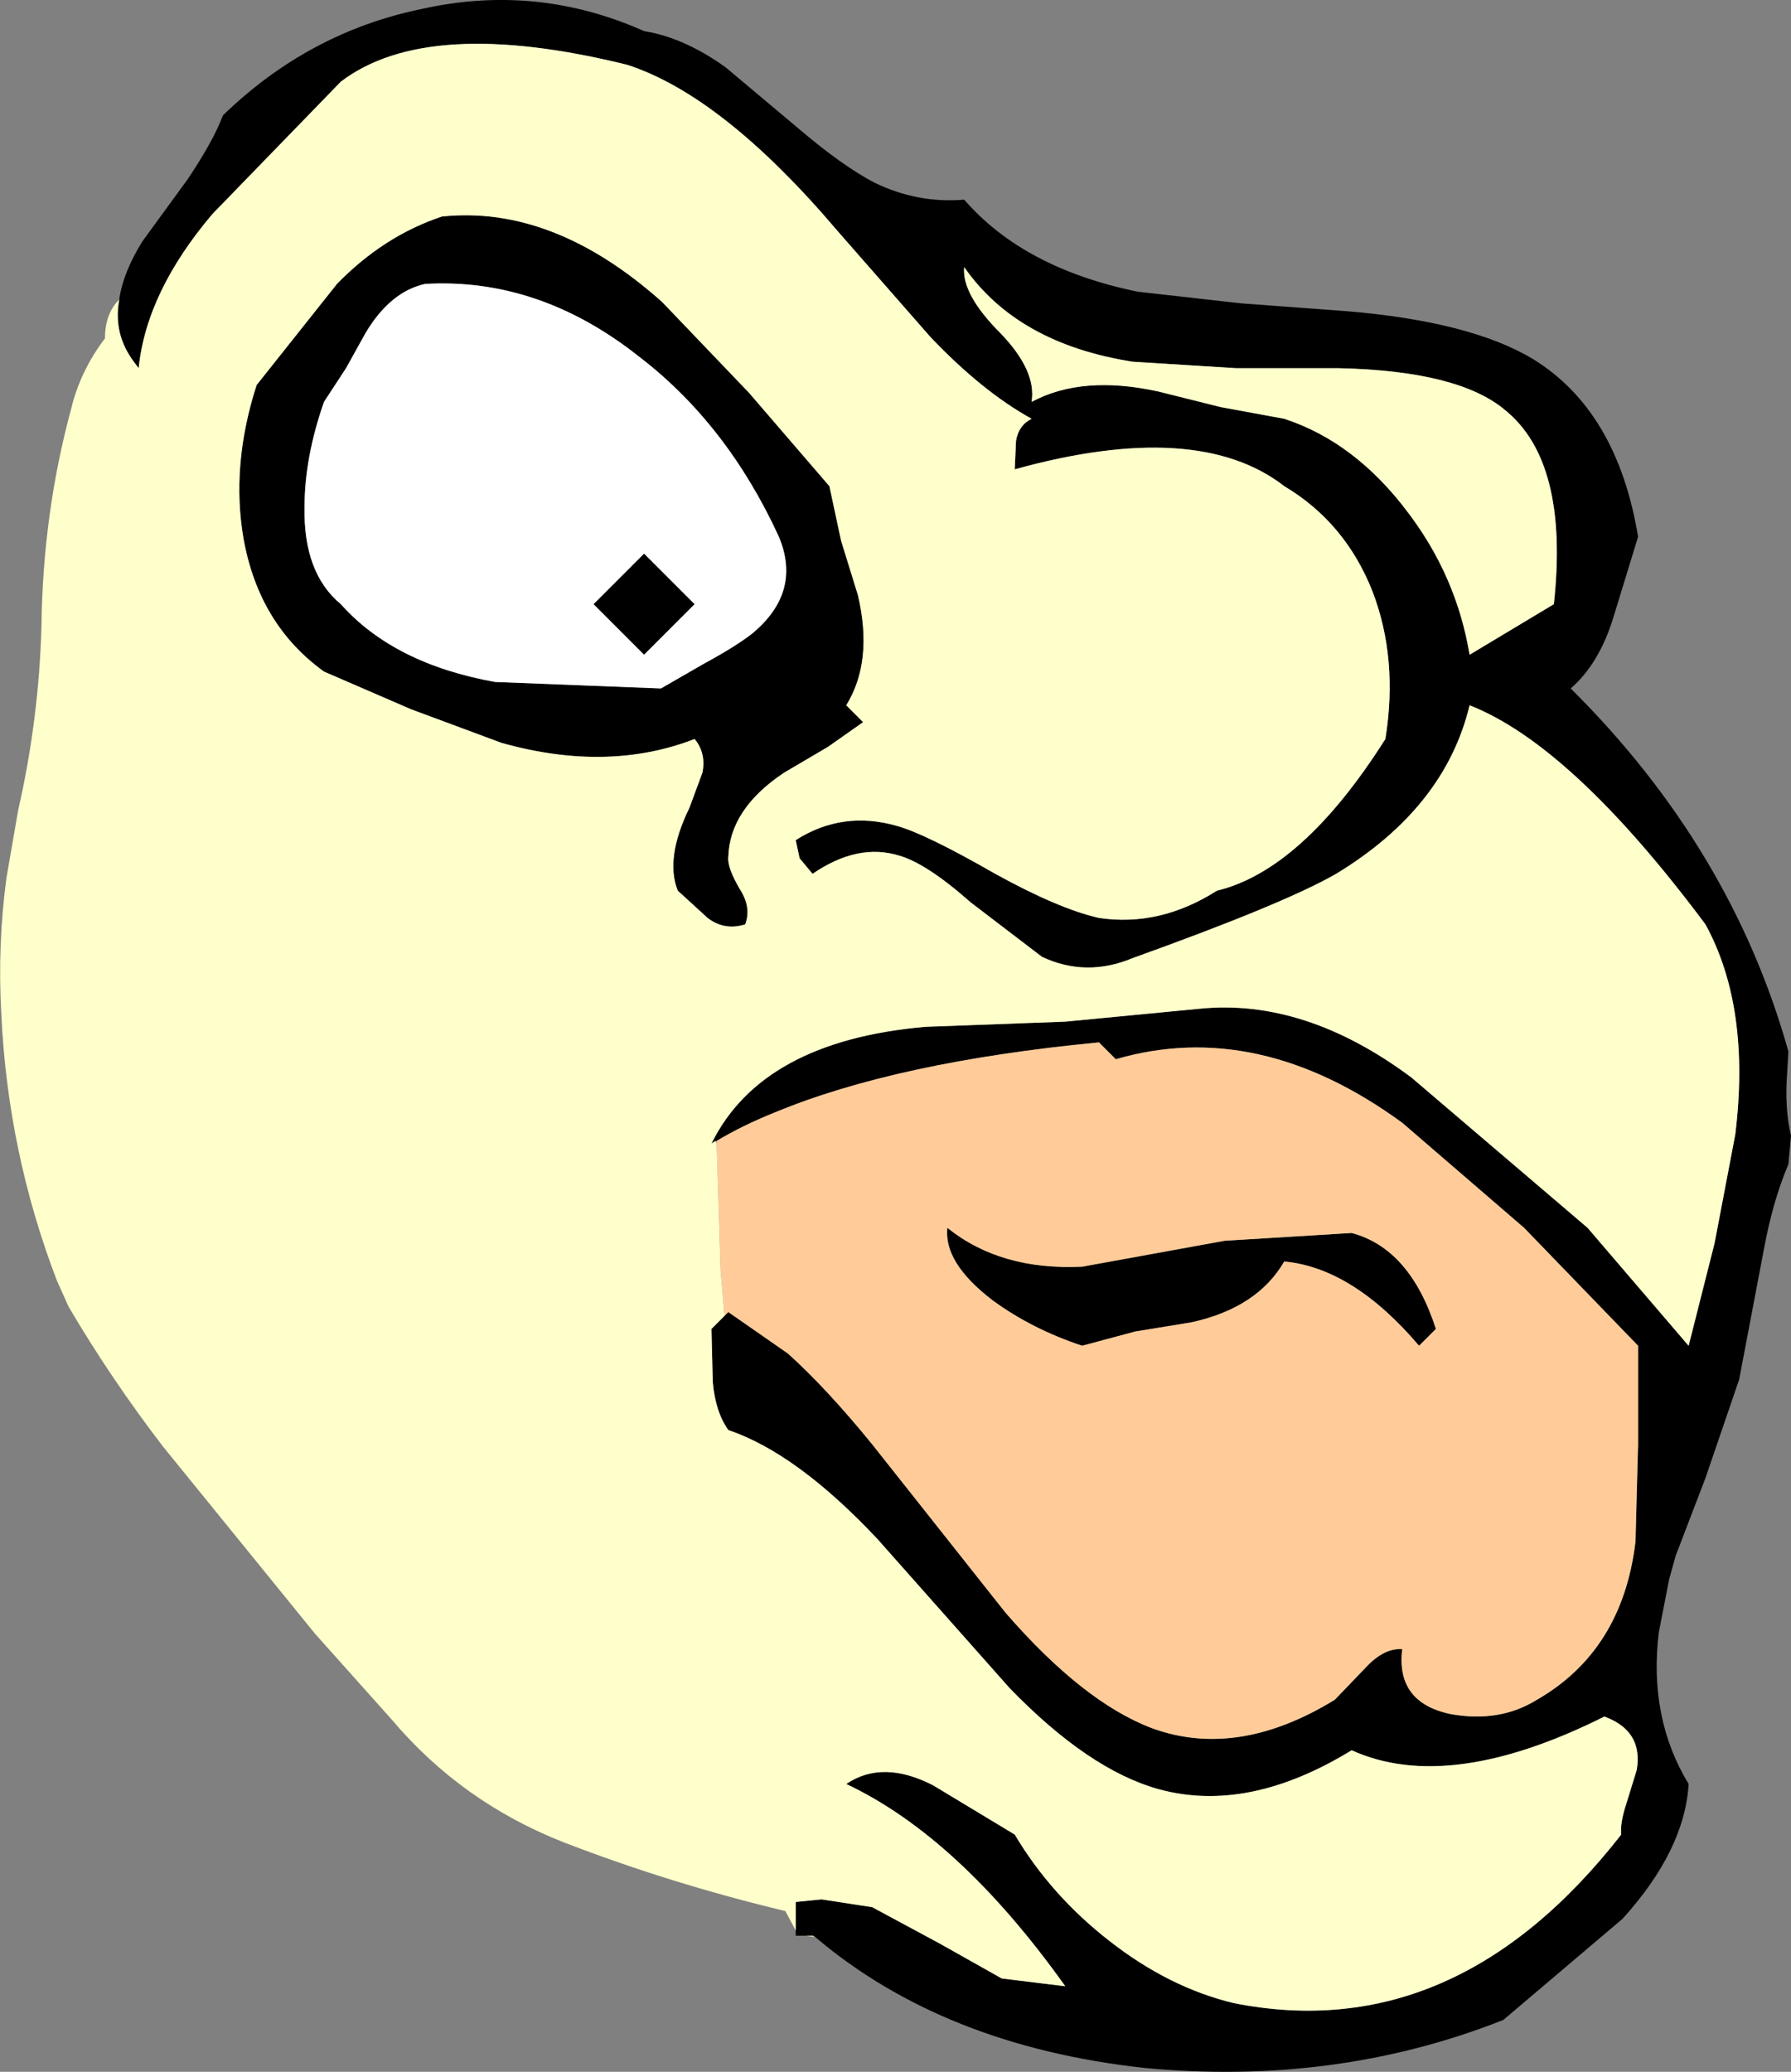 <?xml version="1.0" encoding="UTF-8" standalone="no"?>
<svg xmlns:xlink="http://www.w3.org/1999/xlink" height="79.9px" width="69.1px" xmlns="http://www.w3.org/2000/svg">
  <rect width="100%" height="100%" fill="#808080" stroke="none"/>
  <g transform="matrix(1.0, 0.0, 0.0, 1.0, 45.45, 39.95)">
    <path d="M6.2 -25.75 L2.25 -25.75 -1.75 -26.0 Q-6.2 -26.7 -8.25 -29.65 -8.35 -28.6 -6.85 -27.1 -5.45 -25.65 -5.65 -24.45 -3.7 -25.5 -0.75 -24.85 L1.65 -24.25 4.1 -23.8 Q6.85 -22.9 8.9 -20.15 10.75 -17.7 11.25 -14.7 L14.5 -16.65 Q15.1 -22.15 12.6 -24.15 10.8 -25.65 6.2 -25.75 M-40.85 -28.4 Q-40.7 -29.45 -39.95 -30.65 L-38.2 -33.05 Q-37.2 -34.55 -36.85 -35.5 -33.55 -38.7 -29.2 -39.6 -24.75 -40.6 -20.6 -38.75 -19.05 -38.5 -17.45 -37.35 L-14.65 -35.0 Q-12.95 -33.55 -11.7 -32.9 -10.05 -32.1 -8.25 -32.25 -5.95 -29.6 -1.55 -28.7 L2.45 -28.25 6.5 -27.95 Q11.3 -27.55 13.7 -26.1 16.95 -24.1 17.75 -19.25 L16.8 -16.15 Q16.25 -14.35 15.15 -13.4 21.35 -7.25 23.55 0.6 L23.5 1.45 Q23.4 2.8 23.65 3.85 L23.55 4.95 Q22.95 6.35 22.6 8.25 L21.65 13.25 20.35 17.05 19.2 20.05 18.95 20.95 18.55 23.0 Q18.15 26.3 19.7 28.85 19.55 31.4 17.15 34.05 L12.55 37.95 Q6.1 40.5 -1.3 39.8 -9.05 38.95 -14.0 34.75 L-14.1 34.7 -14.35 34.7 -14.75 34.7 -14.75 34.5 -14.75 33.4 -13.75 33.3 -11.8 33.6 -9.2 35.0 -6.8 36.35 -4.35 36.65 Q-8.45 30.9 -12.8 28.85 -11.4 27.9 -9.45 28.9 L-6.3 30.8 Q-4.9 33.15 -2.65 34.9 -0.35 36.7 2.15 37.3 10.7 39.0 17.1 30.8 17.05 30.35 17.3 29.6 L17.7 28.3 Q17.95 26.8 16.45 26.25 10.45 29.25 6.7 27.55 2.7 30.0 -0.75 29.05 -3.45 28.3 -6.5 25.15 L-11.6 19.4 Q-14.7 16.1 -17.35 15.2 -17.85 14.5 -17.95 13.35 L-18.0 11.3 -17.5 10.8 -17.35 10.65 -15.05 12.25 Q-13.55 13.6 -11.8 15.75 L-6.65 22.25 Q-3.65 25.7 -1.0 26.7 2.3 27.9 6.05 25.6 L7.25 24.35 Q7.95 23.6 8.65 23.65 8.4 25.7 10.5 26.15 12.4 26.5 13.85 25.6 17.15 23.7 17.65 19.5 L17.75 15.75 17.75 11.95 13.35 7.4 8.65 3.35 Q3.1 -0.7 -2.4 0.9 L-3.05 0.25 Q-10.85 1.0 -15.55 2.95 -16.8 3.45 -17.8 4.05 L-17.85 4.05 -18.0 4.15 Q-16.05 0.2 -9.75 -0.35 L-4.35 -0.55 0.85 -1.05 Q4.9 -1.45 9.0 1.6 L12.4 4.5 15.8 7.4 19.7 11.95 20.7 8.0 21.5 3.8 Q22.1 -1.1 20.35 -4.3 15.2 -11.2 11.25 -12.75 10.3 -8.8 6.1 -6.25 4.1 -5.1 -1.75 -3.0 -3.55 -2.25 -5.25 -3.05 L-8.0 -5.15 Q-9.7 -6.65 -10.75 -6.95 -12.35 -7.45 -14.1 -6.25 L-14.6 -6.85 -14.75 -7.55 Q-12.95 -8.7 -10.85 -8.1 -9.75 -7.8 -7.05 -6.25 -4.6 -4.9 -3.05 -4.55 -0.7 -4.2 1.5 -5.6 4.8 -6.4 8.0 -11.45 8.5 -14.55 7.5 -17.15 6.45 -19.8 4.1 -21.2 0.75 -23.8 -6.3 -21.85 L-6.25 -22.95 Q-6.15 -23.55 -5.65 -23.8 -7.55 -24.85 -9.55 -26.95 L-13.1 -31.0 Q-17.55 -36.25 -21.25 -37.45 -28.95 -39.35 -32.3 -36.8 L-37.25 -31.7 Q-39.8 -28.7 -40.1 -25.75 L-40.25 -25.95 Q-41.1 -27.05 -40.85 -28.4 M6.7 7.6 Q8.95 8.2 9.95 11.3 L9.3 11.95 Q6.75 8.95 4.1 8.7 3.05 10.5 0.5 11.05 L-1.65 11.4 -3.7 11.95 Q-5.65 11.3 -7.15 10.2 -9.05 8.75 -8.9 7.4 -6.85 9.05 -3.7 8.9 L1.8 7.9 6.7 7.6 M-16.55 -24.8 L-13.45 -21.2 -13.0 -19.1 -12.35 -17.0 Q-11.75 -14.45 -12.8 -12.75 L-12.15 -12.1 -13.5 -11.15 -15.2 -10.15 Q-17.3 -8.75 -17.35 -6.9 -17.4 -6.5 -16.9 -5.65 -16.45 -4.95 -16.7 -4.3 -17.5 -4.05 -18.15 -4.55 L-19.3 -5.6 Q-19.8 -6.85 -18.85 -8.8 L-18.35 -10.15 Q-18.2 -10.9 -18.65 -11.45 -22.0 -10.15 -26.1 -11.3 L-29.6 -12.6 -32.95 -14.05 Q-35.45 -15.85 -36.05 -19.15 -36.55 -22.0 -35.55 -25.1 L-32.45 -29.0 Q-30.65 -30.85 -28.4 -31.6 -24.1 -32.05 -19.9 -28.3 L-16.55 -24.8 M-31.35 -27.1 L-32.1 -25.75 -32.95 -24.45 Q-33.7 -22.3 -33.7 -20.4 -33.75 -17.85 -32.3 -16.65 -30.25 -14.35 -26.35 -13.65 L-19.95 -13.4 -18.3 -14.35 Q-17.1 -15.0 -16.45 -15.5 -14.5 -17.1 -15.4 -19.25 -17.4 -23.6 -20.8 -26.2 -24.65 -29.25 -29.05 -29.0 -30.4 -28.7 -31.35 -27.1 M-22.55 -16.65 L-20.6 -18.6 -18.65 -16.65 -20.6 -14.7 -22.55 -16.65" fill="#000000" fill-rule="evenodd" stroke="none"/>
    <path d="M-31.35 -27.1 Q-30.4 -28.7 -29.05 -29.0 -24.65 -29.25 -20.8 -26.2 -17.4 -23.6 -15.4 -19.25 -14.5 -17.1 -16.45 -15.5 -17.1 -15.0 -18.3 -14.35 L-19.95 -13.4 -26.35 -13.65 Q-30.25 -14.35 -32.3 -16.65 -33.75 -17.85 -33.7 -20.4 -33.7 -22.3 -32.95 -24.45 L-32.1 -25.75 -31.35 -27.1 M-22.55 -16.65 L-20.6 -14.7 -18.65 -16.65 -20.6 -18.6 -22.55 -16.65" fill="#ffffff" fill-rule="evenodd" stroke="none"/>
    <path d="M-17.8 4.05 Q-16.8 3.45 -15.55 2.95 -10.85 1.0 -3.05 0.25 L-2.4 0.9 Q3.1 -0.7 8.65 3.35 L13.35 7.4 17.75 11.95 17.75 15.75 17.65 19.5 Q17.15 23.7 13.85 25.6 12.4 26.5 10.5 26.15 8.4 25.7 8.65 23.65 7.95 23.6 7.25 24.35 L6.05 25.6 Q2.3 27.9 -1.0 26.7 -3.65 25.7 -6.65 22.25 L-11.8 15.75 Q-13.55 13.6 -15.05 12.25 L-17.35 10.65 -17.5 10.8 -17.65 9.0 -17.8 4.15 -17.8 4.05 M6.7 7.6 L1.8 7.9 -3.7 8.9 Q-6.85 9.05 -8.9 7.4 -9.05 8.75 -7.15 10.2 -5.65 11.3 -3.7 11.95 L-1.65 11.4 0.5 11.05 Q3.05 10.5 4.1 8.7 6.75 8.95 9.3 11.95 L9.95 11.3 Q8.95 8.2 6.7 7.6" fill="#ffcc99" fill-rule="evenodd" stroke="none"/>
    <path d="M6.2 -25.75 Q10.8 -25.65 12.6 -24.15 15.1 -22.15 14.5 -16.65 L11.25 -14.7 Q10.75 -17.7 8.9 -20.15 6.85 -22.9 4.1 -23.8 L1.65 -24.25 -0.75 -24.85 Q-3.7 -25.5 -5.65 -24.45 -5.45 -25.65 -6.85 -27.1 -8.35 -28.6 -8.25 -29.65 -6.2 -26.7 -1.75 -26.0 L2.25 -25.75 6.2 -25.75 M-14.0 34.75 L-14.35 34.7 -14.1 34.7 -14.0 34.75 M-14.75 34.5 L-15.15 33.75 Q-19.55 32.7 -23.7 31.1 -27.65 29.55 -30.35 26.35 L-33.3 23.05 -39.15 15.85 Q-41.15 13.25 -42.8 10.45 L-43.25 9.45 Q-45.15 4.5 -45.4 -0.85 -45.55 -3.5 -45.2 -6.1 L-44.75 -8.7 Q-43.95 -12.2 -43.85 -15.8 -43.8 -20.15 -42.7 -24.2 -42.35 -25.65 -41.4 -26.9 -41.4 -27.85 -40.85 -28.4 -41.1 -27.05 -40.25 -25.95 L-40.1 -25.75 Q-39.8 -28.7 -37.25 -31.7 L-32.3 -36.8 Q-28.95 -39.35 -21.25 -37.45 -17.55 -36.25 -13.1 -31.0 L-9.55 -26.95 Q-7.55 -24.85 -5.65 -23.8 -6.15 -23.55 -6.25 -22.95 L-6.3 -21.85 Q0.75 -23.8 4.1 -21.2 6.45 -19.8 7.5 -17.15 8.5 -14.55 8.0 -11.45 4.8 -6.4 1.5 -5.6 -0.7 -4.2 -3.05 -4.55 -4.6 -4.9 -7.05 -6.25 -9.75 -7.8 -10.85 -8.1 -12.95 -8.7 -14.75 -7.55 L-14.6 -6.85 -14.1 -6.25 Q-12.35 -7.45 -10.75 -6.95 -9.7 -6.65 -8.0 -5.15 L-5.25 -3.05 Q-3.55 -2.25 -1.75 -3.0 4.1 -5.1 6.1 -6.25 10.3 -8.8 11.25 -12.75 15.2 -11.2 20.35 -4.3 22.1 -1.1 21.5 3.8 L20.7 8.0 19.7 11.95 15.8 7.4 12.4 4.5 9.0 1.6 Q4.9 -1.45 0.85 -1.05 L-4.35 -0.55 -9.75 -0.35 Q-16.05 0.2 -18.0 4.15 L-17.85 4.05 -17.8 4.15 -17.65 9.0 -17.5 10.8 -18.0 11.3 -17.95 13.35 Q-17.85 14.5 -17.35 15.2 -14.7 16.1 -11.6 19.4 L-6.5 25.15 Q-3.45 28.3 -0.75 29.05 2.7 30.0 6.7 27.55 10.45 29.25 16.45 26.25 17.95 26.8 17.7 28.3 L17.3 29.6 Q17.05 30.35 17.1 30.8 10.7 39.0 2.15 37.3 -0.35 36.7 -2.65 34.9 -4.9 33.15 -6.3 30.8 L-9.45 28.9 Q-11.4 27.9 -12.8 28.85 -8.45 30.9 -4.35 36.65 L-6.8 36.35 -9.2 35.0 -11.8 33.6 -13.75 33.3 -14.75 33.4 -14.75 34.5 M-16.55 -24.8 L-19.9 -28.3 Q-24.1 -32.05 -28.4 -31.6 -30.65 -30.85 -32.45 -29.0 L-35.55 -25.1 Q-36.55 -22.0 -36.05 -19.15 -35.45 -15.85 -32.95 -14.05 L-29.6 -12.6 -26.1 -11.3 Q-22.0 -10.15 -18.65 -11.45 -18.2 -10.9 -18.35 -10.15 L-18.85 -8.8 Q-19.8 -6.85 -19.3 -5.6 L-18.15 -4.55 Q-17.5 -4.05 -16.7 -4.3 -16.45 -4.95 -16.9 -5.65 -17.4 -6.5 -17.35 -6.9 -17.3 -8.75 -15.2 -10.15 L-13.5 -11.15 -12.15 -12.1 -12.8 -12.75 Q-11.75 -14.45 -12.35 -17.0 L-13.0 -19.1 -13.45 -21.2 -16.55 -24.8" fill="#ffffcc" fill-rule="evenodd" stroke="none"/>
  </g>
</svg>
